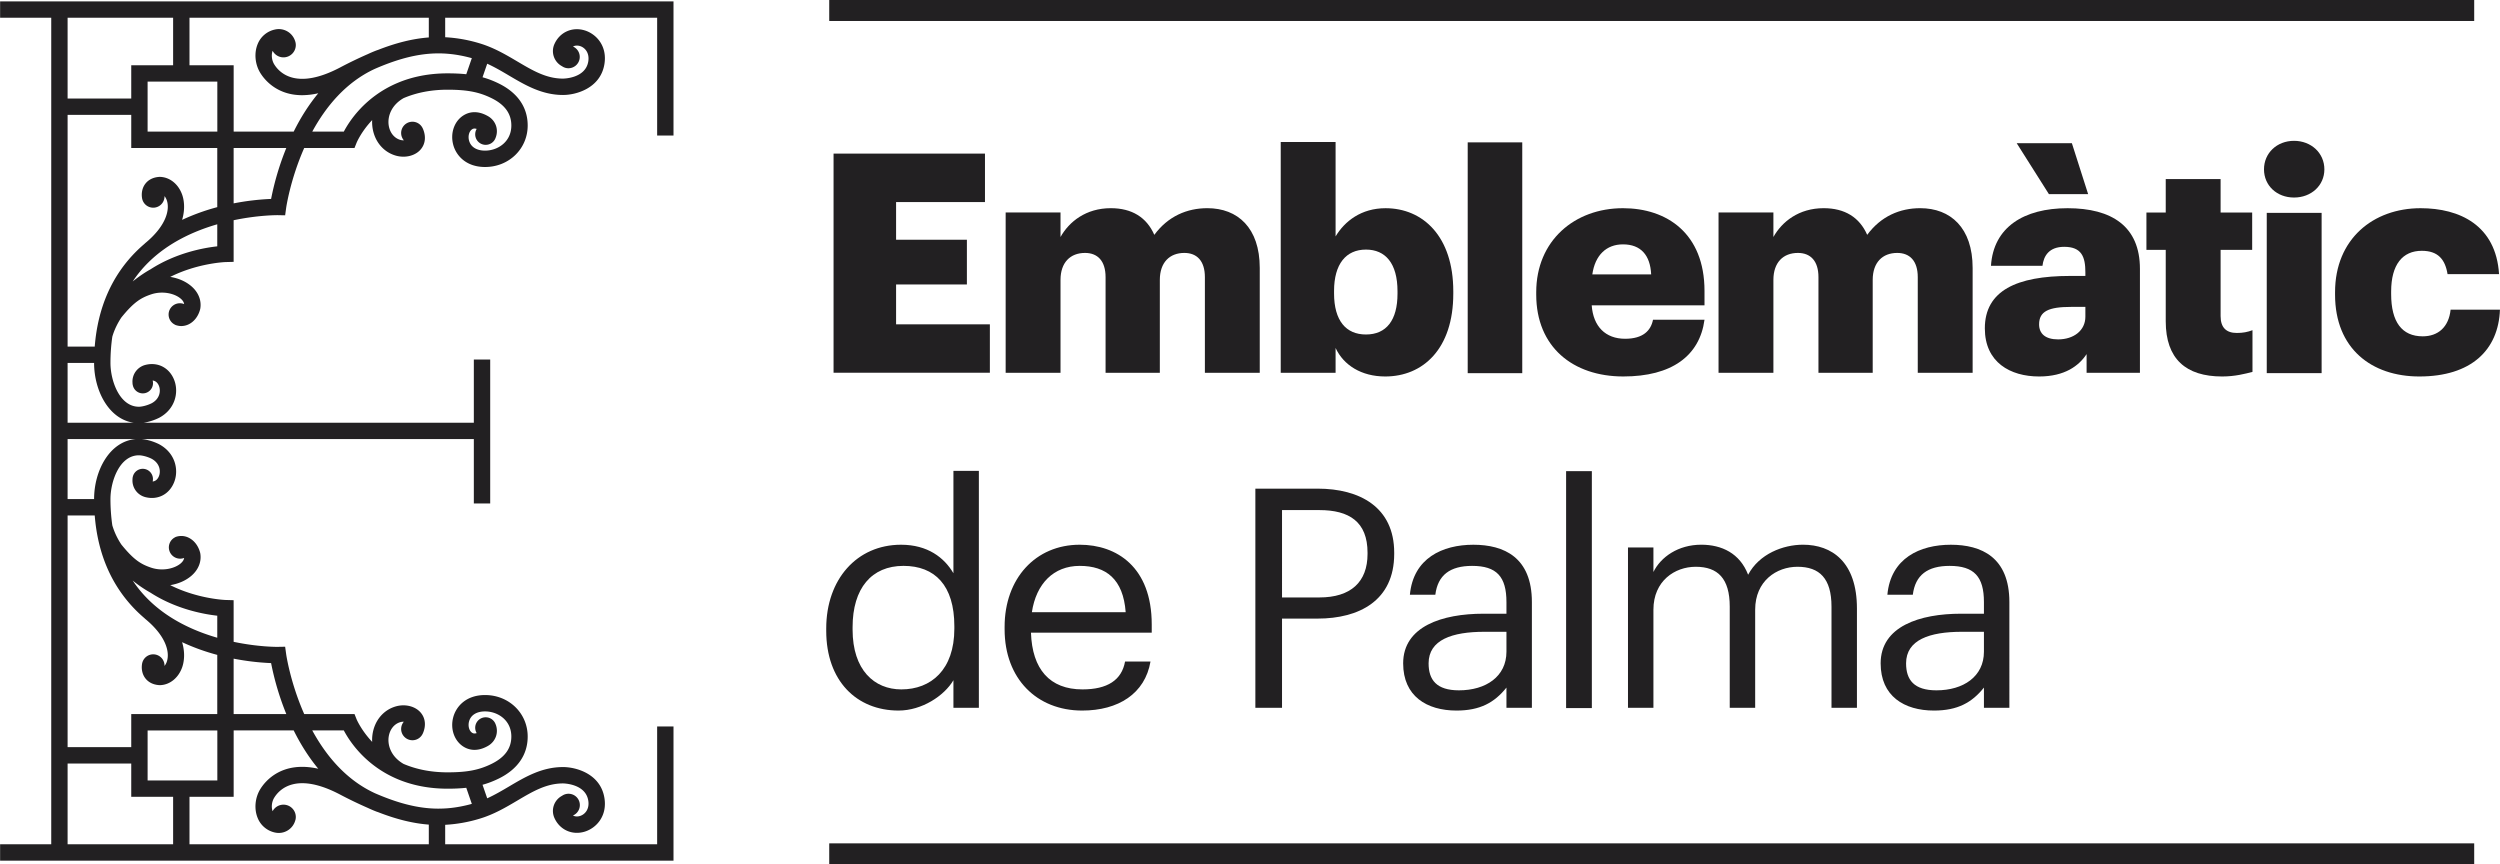 <svg xmlns="http://www.w3.org/2000/svg" xml:space="preserve" width="430.846" height="148.958"><path d="M0 0h741.578" style="fill:none;stroke:#222022;stroke-width:.359;stroke-linecap:butt;stroke-linejoin:miter;stroke-miterlimit:10;stroke-dasharray:none;stroke-opacity:1" transform="matrix(1.333 0 0 -1.333 -118.044 -394.38)"/><path d="M0 0h19.576v-6.261H8.084v-4.874h9.154v-5.786H8.084v-5.151h12.125v-6.261H0Z" style="fill:#222022;fill-opacity:1;fill-rule:nonzero;stroke:none" transform="matrix(1.333 0 0 -1.333 143.654 26.473)"/><path d="M0 0h7.093v-3.17C8.203-1.188 10.382.555 13.592.555c2.735 0 4.637-1.189 5.627-3.448C21.002-.476 23.459.555 26.075.555c3.923 0 6.776-2.536 6.776-7.727v-13.553h-7.093v12.364c0 2.1-1.03 3.131-2.655 3.131-1.902 0-3.17-1.229-3.17-3.488v-12.007h-7.015v12.364c0 2.1-1.03 3.131-2.654 3.131-1.903 0-3.171-1.229-3.171-3.488v-12.007H0Z" style="fill:#222022;fill-opacity:1;fill-rule:nonzero;stroke:none" transform="matrix(1.333 0 0 -1.333 173.313 36.618)"/><path d="M0 0v.317c0 3.646-1.585 5.389-4.082 5.389-2.575 0-4.121-1.862-4.121-5.35V.04c0-3.527 1.546-5.311 4.121-5.311C-1.427-5.271 0-3.408 0 0m-8.005-7.014v-3.21h-7.093v29.839h7.093V7.41c1.189 1.982 3.329 3.646 6.459 3.646 4.835 0 8.758-3.646 8.758-10.739V0c0-7.133-3.923-10.699-8.797-10.699-3.091 0-5.39 1.466-6.42 3.685" style="fill:#222022;fill-opacity:1;fill-rule:nonzero;stroke:none" transform="matrix(1.333 0 0 -1.333 240.844 50.62)"/><path d="M332.764 211.045h7.053v-29.84h-7.053z" style="fill:#222022;fill-opacity:1;fill-rule:nonzero;stroke:none" transform="matrix(1.333 0 0 -1.333 -190.633 305.858)"/><path d="M0 0c-.118 2.496-1.347 3.883-3.646 3.883-2.139 0-3.606-1.387-3.962-3.883Zm-14.86-2.616v.317c0 6.657 4.954 10.858 11.214 10.858 5.667 0 10.542-3.249 10.542-10.7v-1.862H-7.687c.198-2.734 1.783-4.319 4.319-4.319 2.338 0 3.329 1.07 3.606 2.457h6.658c-.634-4.676-4.241-7.331-10.501-7.331-6.499 0-11.255 3.804-11.255 10.58" style="fill:#222022;fill-opacity:1;fill-rule:nonzero;stroke:none" transform="matrix(1.333 0 0 -1.333 284.559 47.29)"/><path d="M0 0h7.093v-3.17C8.202-1.188 10.382.555 13.592.555c2.734 0 4.637-1.189 5.627-3.448C21.002-.476 23.459.555 26.074.555c3.923 0 6.777-2.536 6.777-7.727v-13.553h-7.094v12.364c0 2.1-1.03 3.131-2.654 3.131-1.903 0-3.171-1.229-3.171-3.488v-12.007h-7.014v12.364c0 2.1-1.03 3.131-2.655 3.131-1.902 0-3.17-1.229-3.17-3.488v-12.007H0Z" style="fill:#222022;fill-opacity:1;fill-rule:nonzero;stroke:none" transform="matrix(1.333 0 0 -1.333 296.17 36.618)"/><path d="M0 0v1.268h-1.862c-2.854 0-4.121-.555-4.121-2.259 0-1.189.792-1.942 2.456-1.942C-1.506-2.933 0-1.783 0 0m-8.877 22.429h7.133l2.1-6.578h-5.072zm-4.121-23.935c0 4.874 4.121 6.777 11.017 6.777H0v.475c0 1.982-.476 3.289-2.734 3.289-1.942 0-2.656-1.149-2.814-2.457h-6.657c.316 4.993 4.24 7.449 9.906 7.449 5.707 0 9.353-2.338 9.353-7.845V-7.252H.158v2.417c-.99-1.506-2.813-2.893-6.141-2.893-3.726 0-7.015 1.824-7.015 6.222" style="fill:#222022;fill-opacity:1;fill-rule:nonzero;stroke:none" transform="matrix(1.333 0 0 -1.333 359.39 54.581)"/><path d="M0 0v9.233h-2.497v4.834H0v4.32h7.093v-4.32h4.082V9.233H7.093V.674c0-1.506.753-2.18 2.1-2.18.792 0 1.387.119 2.021.357v-5.389c-.911-.238-2.259-.595-3.923-.595C2.615-7.133 0-4.874 0 0" style="fill:#222022;fill-opacity:1;fill-rule:nonzero;stroke:none" transform="matrix(1.333 0 0 -1.333 373.24 55.374)"/><path d="M436.07 201.93h7.094v-20.724h-7.093zm-.356 5.628c0 2.1 1.665 3.685 3.884 3.685s3.922-1.585 3.922-3.685-1.704-3.646-3.922-3.646c-2.22 0-3.884 1.546-3.884 3.646" style="fill:#222022;fill-opacity:1;fill-rule:nonzero;stroke:none" transform="matrix(1.333 0 0 -1.333 -190.633 305.858)"/><path d="M0 0v.317c0 6.896 4.954 10.858 11.057 10.858 5.072 0 9.748-2.219 10.144-8.52h-6.657c-.317 1.942-1.269 3.012-3.329 3.012-2.496 0-3.963-1.783-3.963-5.271V.08c0-3.606 1.387-5.469 4.082-5.469 1.981 0 3.368 1.189 3.605 3.448h6.38c-.197-5.231-3.724-8.639-10.422-8.639C4.716-10.58 0-6.974 0 0" style="fill:#222022;fill-opacity:1;fill-rule:nonzero;stroke:none" transform="matrix(1.333 0 0 -1.333 402.42 50.778)"/><path d="M0 0v.317c0 5.31-2.536 7.807-6.578 7.807-4.121 0-6.578-2.894-6.578-7.926v-.317c0-5.231 2.814-7.727 6.301-7.727C-3.012-7.846 0-5.31 0 0m-16.564-.277V.04c0 6.34 3.963 10.818 9.669 10.818 3.448 0 5.587-1.665 6.776-3.685v13.235H3.17v-30.632H-.119v3.567C-1.308-8.678-4.2-10.58-7.212-10.58c-5.429 0-9.352 3.844-9.352 10.303" style="fill:#222022;fill-opacity:1;fill-rule:nonzero;stroke:none" transform="matrix(1.333 0 0 -1.333 164.471 108.352)"/><path d="M0 0c-.317 4.28-2.536 5.984-5.944 5.984-3.369 0-5.627-2.298-6.182-5.984zm-15.653-2.219v.318c0 6.26 4.003 10.62 9.709 10.62 4.795 0 9.312-2.894 9.312-10.304v-1.069h-15.613c.159-4.716 2.417-7.331 6.658-7.331 3.209 0 5.072 1.188 5.507 3.605h3.289c-.712-4.16-4.16-6.34-8.836-6.34-5.865 0-10.026 4.121-10.026 10.501" style="fill:#222022;fill-opacity:1;fill-rule:nonzero;stroke:none" transform="matrix(1.333 0 0 -1.333 193.998 105.5)"/><path d="M0 0c4.042 0 6.222 1.981 6.222 5.627v.159c0 4.002-2.378 5.508-6.222 5.508h-4.834V0Zm-8.281 14.067h8.044c5.428 0 9.906-2.377 9.906-8.281v-.159c0-6.023-4.517-8.361-9.906-8.361h-4.597v-11.532h-3.447z" style="fill:#222022;fill-opacity:1;fill-rule:nonzero;stroke:none" transform="matrix(1.333 0 0 -1.333 227.386 102.963)"/><path d="M0 0v2.575h-2.854c-4.161 0-7.211-1.03-7.211-4.081 0-2.14 1.03-3.487 3.922-3.487C-2.655-4.993 0-3.21 0 0m-13.354-1.506c0 4.795 5.072 6.419 10.381 6.419H0v1.506c0 3.289-1.269 4.677-4.438 4.677-2.854 0-4.439-1.19-4.756-3.726h-3.289c.436 4.716 4.201 6.46 8.203 6.46 3.963 0 7.569-1.625 7.569-7.411V-7.252H0v2.615c-1.546-1.941-3.408-2.971-6.46-2.971-3.844 0-6.894 1.862-6.894 6.102" style="fill:#222022;fill-opacity:1;fill-rule:nonzero;stroke:none" transform="matrix(1.333 0 0 -1.333 259.619 112.315)"/><path d="M345.486 168.538h3.328v-30.632h-3.328z" style="fill:#222022;fill-opacity:1;fill-rule:nonzero;stroke:none" transform="matrix(1.333 0 0 -1.333 -190.633 305.858)"/><path d="M0 0h3.289v-3.17C4.239-1.229 6.498.357 9.471.357c2.654 0 4.993-1.11 6.062-3.883C16.96-.832 20.051.357 22.627.357c3.725 0 6.974-2.219 6.974-8.243v-12.839h-3.289v13.078c0 3.645-1.545 5.151-4.399 5.151-2.694 0-5.469-1.823-5.469-5.548v-12.681h-3.288v13.078c0 3.645-1.546 5.151-4.399 5.151-2.695 0-5.468-1.823-5.468-5.548v-12.681H0Z" style="fill:#222022;fill-opacity:1;fill-rule:nonzero;stroke:none" transform="matrix(1.333 0 0 -1.333 280.564 94.35)"/><path d="M0 0v2.575h-2.854c-4.161 0-7.211-1.03-7.211-4.081 0-2.14 1.03-3.487 3.922-3.487C-2.655-4.993 0-3.21 0 0m-13.354-1.506c0 4.795 5.072 6.419 10.381 6.419H0v1.506c0 3.289-1.269 4.677-4.438 4.677-2.854 0-4.439-1.19-4.756-3.726h-3.289c.436 4.716 4.201 6.46 8.203 6.46 3.963 0 7.569-1.625 7.569-7.411V-7.252H0v2.615c-1.546-1.941-3.408-2.971-6.46-2.971-3.844 0-6.894 1.862-6.894 6.102" style="fill:#222022;fill-opacity:1;fill-rule:nonzero;stroke:none" transform="matrix(1.333 0 0 -1.333 341.908 112.315)"/><path d="M0 0c-2.068-.155-4.227-.692-6.639-1.64l-.002.008a17 17 0 0 1-1.246-.523 54 54 0 0 1-3.586-1.731c-5.622-2.955-7.82-.708-8.506.397-.324.52-.405 1.23-.214 1.76a1.59 1.59 0 0 1 1.4-.847c.883 0 1.598.714 1.598 1.597q0 .158-.033.309h.003a3 3 0 0 1-.097.312 2.214 2.214 0 0 1-2.558 1.384 3.1 3.1 0 0 1-2.239-1.865c-.489-1.164-.356-2.641.345-3.767.526-.848 2.126-2.862 5.403-2.86a9.4 9.4 0 0 1 2.082.251c-1.19-1.44-2.256-3.097-3.179-4.96h-7.761v8.581h-5.711v6.14H0Zm2.42-4.642c-2.367 0-4.562-.423-6.518-1.262l.416-.972-.416.972c-4.145-1.773-6.168-4.902-6.89-6.271h-4.079c1.747 3.213 4.335 6.391 8.122 8.128 4.916 2.131 8.493 2.478 12.506 1.369l-.717-2.078c-.733.078-1.53.114-2.424.114m-22.809-16.236a32 32 0 0 1-4.844-.575v7.164h6.811a35.7 35.7 0 0 1-1.967-6.589m-6.961-6.129c-1.724-.19-5.32-.834-8.638-2.978-.229-.123-1.165-.653-2.295-1.564a15.5 15.5 0 0 0 2.047 2.482c2.612 2.567 5.911 4.05 8.886 4.911zm-10.824-22.802h-8.525v7.726h3.426v-.004c0-3.568 1.892-7.253 5.099-7.722m-5.099-9.872v-.004h-3.426v7.762h8.843c-3.402-.265-5.417-4.071-5.417-7.758M-27.35-77.61c-2.976.859-6.274 2.343-8.886 4.911a15.6 15.6 0 0 0-2.047 2.481 16 16 0 0 1 2.295-1.563c3.318-2.145 6.914-2.788 8.638-2.98zm6.961-3.279a35.7 35.7 0 0 1 1.967-6.589h-6.811v7.165a32 32 0 0 1 4.844-.576m9.401-8.704c.722-1.368 2.745-4.497 6.89-6.271l.416.971-.416-.971c1.956-.837 4.151-1.262 6.518-1.262.894 0 1.691.036 2.424.116l.717-2.08c-4.013-1.108-7.59-.761-12.508 1.37-3.785 1.739-6.373 4.916-8.12 8.127zm-19.952-14.72v6.139h5.711v8.581h7.761c.923-1.862 1.988-3.515 3.177-4.955-4.701 1.062-6.855-1.601-7.483-2.613-.701-1.124-.834-2.603-.345-3.767a3.1 3.1 0 0 1 2.242-1.868q.246-.052.483-.052a2.215 2.215 0 0 1 2.145 1.676q.015.038.024.074l-.003.001q.032.151.033.309c0 .884-.715 1.597-1.598 1.597a1.59 1.59 0 0 1-1.4-.846c-.191.528-.11 1.238.216 1.76.684 1.102 2.882 3.35 8.503.395a54 54 0 0 1 3.595-1.731c.406-.19.818-.367 1.238-.523l.002.009c2.411-.948 4.571-1.485 6.639-1.642v-2.544zm-15.759 10.444h8.228v-4.305h5.414v-6.139h-13.642zm19.357 81.696h-9.014v6.465h9.014zm-9.013-77.421h9.014v-6.465h-9.014zm-1.353 15.375c.323-.315.657-.616.993-.903l-.005-.006c2.746-2.235 3.272-4.351 2.845-5.587a1.8 1.8 0 0 0-.295-.539q.005.154-.023.309a1.461 1.461 0 0 1-2.858.063h-.002q-.004-.01-.004-.021 0-.003-.002-.007c-.136-.715.011-1.419.407-1.938.281-.369.822-.824 1.795-.889l.046-.004.045.001c1.275.023 2.409.94 2.889 2.335.172.496.447 1.674-.019 3.222a27.6 27.6 0 0 1 4.546-1.644v-7.651h-11.121v-4.277h-8.228v29.957h3.507c.396-5.059 2.235-9.23 5.484-12.421m5.831 53.857c-.48 1.394-1.614 2.31-2.889 2.334l-.045.002-.046-.003c-.973-.068-1.514-.521-1.795-.891-.396-.517-.543-1.223-.407-1.936q.003-.003.002-.007 0-.012.004-.022l.002.001a1.46 1.46 0 0 1 1.151-1.101 1.458 1.458 0 0 1 1.73 1.473c.119-.147.222-.331.295-.54.427-1.235-.099-3.352-2.845-5.588l.005-.006c-.336-.288-.67-.586-.993-.903-3.249-3.188-5.088-7.362-5.484-12.42h-3.507v29.957h8.228v-4.277h11.121v-7.651a27.4 27.4 0 0 1-4.546-1.646c.466 1.551.191 2.728.019 3.224m-1.18 22.908v-6.14h-5.414v-4.302h-8.228V2.546Zm64.693-15.232V4.661h-87.061V2.546h6.611v-106.859h-6.611v-2.116h87.061v17.347h-2.115v-15.231H2.117v2.517a18.7 18.7 0 0 1 4.424.782c1.858.552 3.407 1.467 4.904 2.353 2.012 1.189 3.75 2.216 5.907 2.216.044 0 2.884-.022 3.259-2.185.196-1.113-.4-1.821-1.074-2.026-.148-.047-.543-.132-.898.065a1.464 1.464 0 1 1-1.414 2.546 2.216 2.216 0 0 1-.984-2.866c.686-1.536 2.294-2.263 3.915-1.769 1.513.462 2.952 2.04 2.539 4.412-.541 3.118-3.716 3.938-5.33 3.938h-.017c-2.729 0-4.889-1.276-6.979-2.512-.906-.536-1.836-1.081-2.818-1.53l-.605 1.753c.727.2 1.412.466 2.106.807 2.442 1.204 3.732 3.082 3.732 5.431 0 3.007-2.419 5.363-5.509 5.363-2.449 0-3.726-1.463-4.107-2.835-.428-1.539.133-3.128 1.361-3.867.643-.385 1.702-.677 3.108.119 1.014.575 1.422 1.749 1.002 2.799a2 2 0 0 1-.084.188l-.001.001a1.36 1.36 0 0 1-1.194.718 1.352 1.352 0 0 1-1.171-2.045c-.337-.105-.498-.01-.57.034-.402.242-.58.883-.412 1.49.226.815.98 1.282 2.068 1.282 1.645 0 3.395-1.137 3.395-3.247 0-1.532-.836-2.687-2.553-3.534-1.623-.799-3.166-1.096-5.697-1.096-2.08 0-3.993.367-5.686 1.091-1.615.93-2.058 2.379-1.931 3.432.121.985.705 1.74 1.525 1.969.156.043.307.057.443.053a1.47 1.47 0 0 1-.348-.941 1.462 1.462 0 0 1 2.802-.578l.003-.002c.44 1.006.335 1.994-.29 2.713-.702.808-1.979 1.128-3.179.794-1.661-.465-2.833-1.904-3.054-3.754a5 5 0 0 1-.027-.841c-1.428 1.52-2.009 2.91-2.018 2.931l-.265.666h-6.502c-1.806 4.086-2.33 7.702-2.339 7.775l-.128.932-.938-.017c-.05-.005-2.497-.029-5.721.65v4.354l-.002 1.028-1.027.029c-.041.001-3.609.127-7.169 1.917 1.033.166 1.993.573 2.726 1.201.916.785 1.341 1.843 1.16 2.904l-.019.089c-.225.872-.755 1.572-1.454 1.924a2.14 2.14 0 0 1-1.757.093l.003-.009a1.46 1.46 0 0 1 1.139-2.686c-.033-.242-.179-.479-.448-.709-.761-.651-2.317-1.048-3.815-.548-1.329.446-2.249 1.012-3.852 2.99a9.2 9.2 0 0 0-1.17 2.482 24 24 0 0 0-.24 3.398c0 2.282 1.169 5.658 3.679 5.658.354 0 1.023-.141 1.622-.437 1.047-.558 1.238-1.558.97-2.25-.102-.266-.338-.653-.816-.702a1.323 1.323 0 0 1-1.279 1.643 1.32 1.32 0 0 1-1.266-.954v-.005a1.3 1.3 0 0 1-.059-.367v-.007a2.214 2.214 0 0 1 1.67-2.33c1.617-.41 3.114.379 3.723 1.961.612 1.584.137 3.77-1.977 4.891-.72.358-1.553.597-2.257.657H5.821v-8.324h2.116v18.608H5.821v-8.17h-42.667a7 7 0 0 1 1.982.635c2.087 1.109 2.562 3.293 1.95 4.878-.609 1.581-2.107 2.37-3.724 1.96a2.214 2.214 0 0 1-1.669-2.331v-.006c0-.128.026-.25.059-.367v-.004a1.318 1.318 0 0 1 2.545.689c.478-.05.714-.437.816-.702.268-.693.077-1.693-.945-2.237-.624-.309-1.293-.451-1.647-.451-2.51 0-3.679 3.378-3.679 5.658 0 1.185.084 2.316.24 3.399.265.909.68 1.74 1.17 2.482 1.603 1.978 2.523 2.545 3.85 2.989 1.5.501 3.056.104 3.817-.549.269-.226.415-.465.448-.706a1.459 1.459 0 0 1-2.008-1.352c0-.597.358-1.107.869-1.335l-.003-.008a2 2 0 0 1 .285-.084l.015-.005c.151-.035.307-.057.463-.057.336 0 .678.08.994.238.699.352 1.229 1.054 1.454 1.925l.019.088c.181 1.06-.244 2.119-1.16 2.904-.733.628-1.693 1.036-2.726 1.2 3.56 1.79 7.128 1.917 7.166 1.917l1.032.028v5.382c3.223.678 5.669.655 5.719.654l.941-.018.127.932c.009.072.533 3.687 2.339 7.774h6.502l.265.666c.011.023.581 1.417 2.018 2.941a5 5 0 0 1 .027-.85c.221-1.851 1.393-3.289 3.054-3.754.317-.089.64-.131.957-.131.88 0 1.708.33 2.222.923.625.72.73 1.709.29 2.714l-.003-.002a1.46 1.46 0 0 1-2.802-.579c0-.361.136-.685.35-.94a1.5 1.5 0 0 0-.445.052c-.82.23-1.404.984-1.525 1.97-.127 1.052.316 2.503 1.931 3.431C-1.573-7.123.34-6.757 2.42-6.757c2.531 0 4.074-.297 5.697-1.096 1.717-.846 2.553-2.001 2.553-3.532 0-2.11-1.75-3.248-3.395-3.248-1.088 0-1.842.467-2.068 1.283-.168.607.01 1.246.414 1.49.07.043.231.139.568.034a1.36 1.36 0 0 1-.19-.685 1.356 1.356 0 0 1 2.64-.454c.42 1.05.013 2.225-1 2.796-1.408.799-2.467.507-3.108.121-1.23-.737-1.791-2.328-1.363-3.868.381-1.368 1.658-2.833 4.107-2.833 3.09 0 5.509 2.356 5.509 5.364 0 2.349-1.29 4.227-3.732 5.429-.694.342-1.379.606-2.106.808l.605 1.753c.982-.449 1.912-.995 2.818-1.532 2.09-1.233 4.25-2.51 6.975-2.51 1.595-.013 4.808.81 5.351 3.938.413 2.371-1.026 3.948-2.539 4.411-1.621.494-3.229-.231-3.915-1.767a2.217 2.217 0 0 1 .984-2.867c.235-.164.521-.261.83-.261a1.466 1.466 0 0 1 .586 2.807c.355.197.748.111.896.066.674-.205 1.27-.912 1.074-2.028-.372-2.144-3.146-2.183-3.263-2.183-2.153 0-3.891 1.026-5.903 2.216-1.497.884-3.046 1.8-4.904 2.352a18.8 18.8 0 0 1-4.424.781v2.518h27.404v-15.232z" style="fill:#222022;fill-opacity:1;fill-rule:nonzero;stroke:none" transform="matrix(1.333 0 0 -1.333 73.9 6.453)"/><path d="M0 0h212.672" style="fill:none;stroke:#222022;stroke-width:2.712;stroke-linecap:butt;stroke-linejoin:miter;stroke-miterlimit:10;stroke-dasharray:none;stroke-opacity:1" transform="matrix(1.333 0 0 -1.333 142.908 1.808)"/><path d="M0 0h212.672" style="fill:none;stroke:#222022;stroke-width:2.712;stroke-linecap:butt;stroke-linejoin:miter;stroke-miterlimit:10;stroke-dasharray:none;stroke-opacity:1" transform="matrix(1.333 0 0 -1.333 142.908 147.15)"/></svg>
